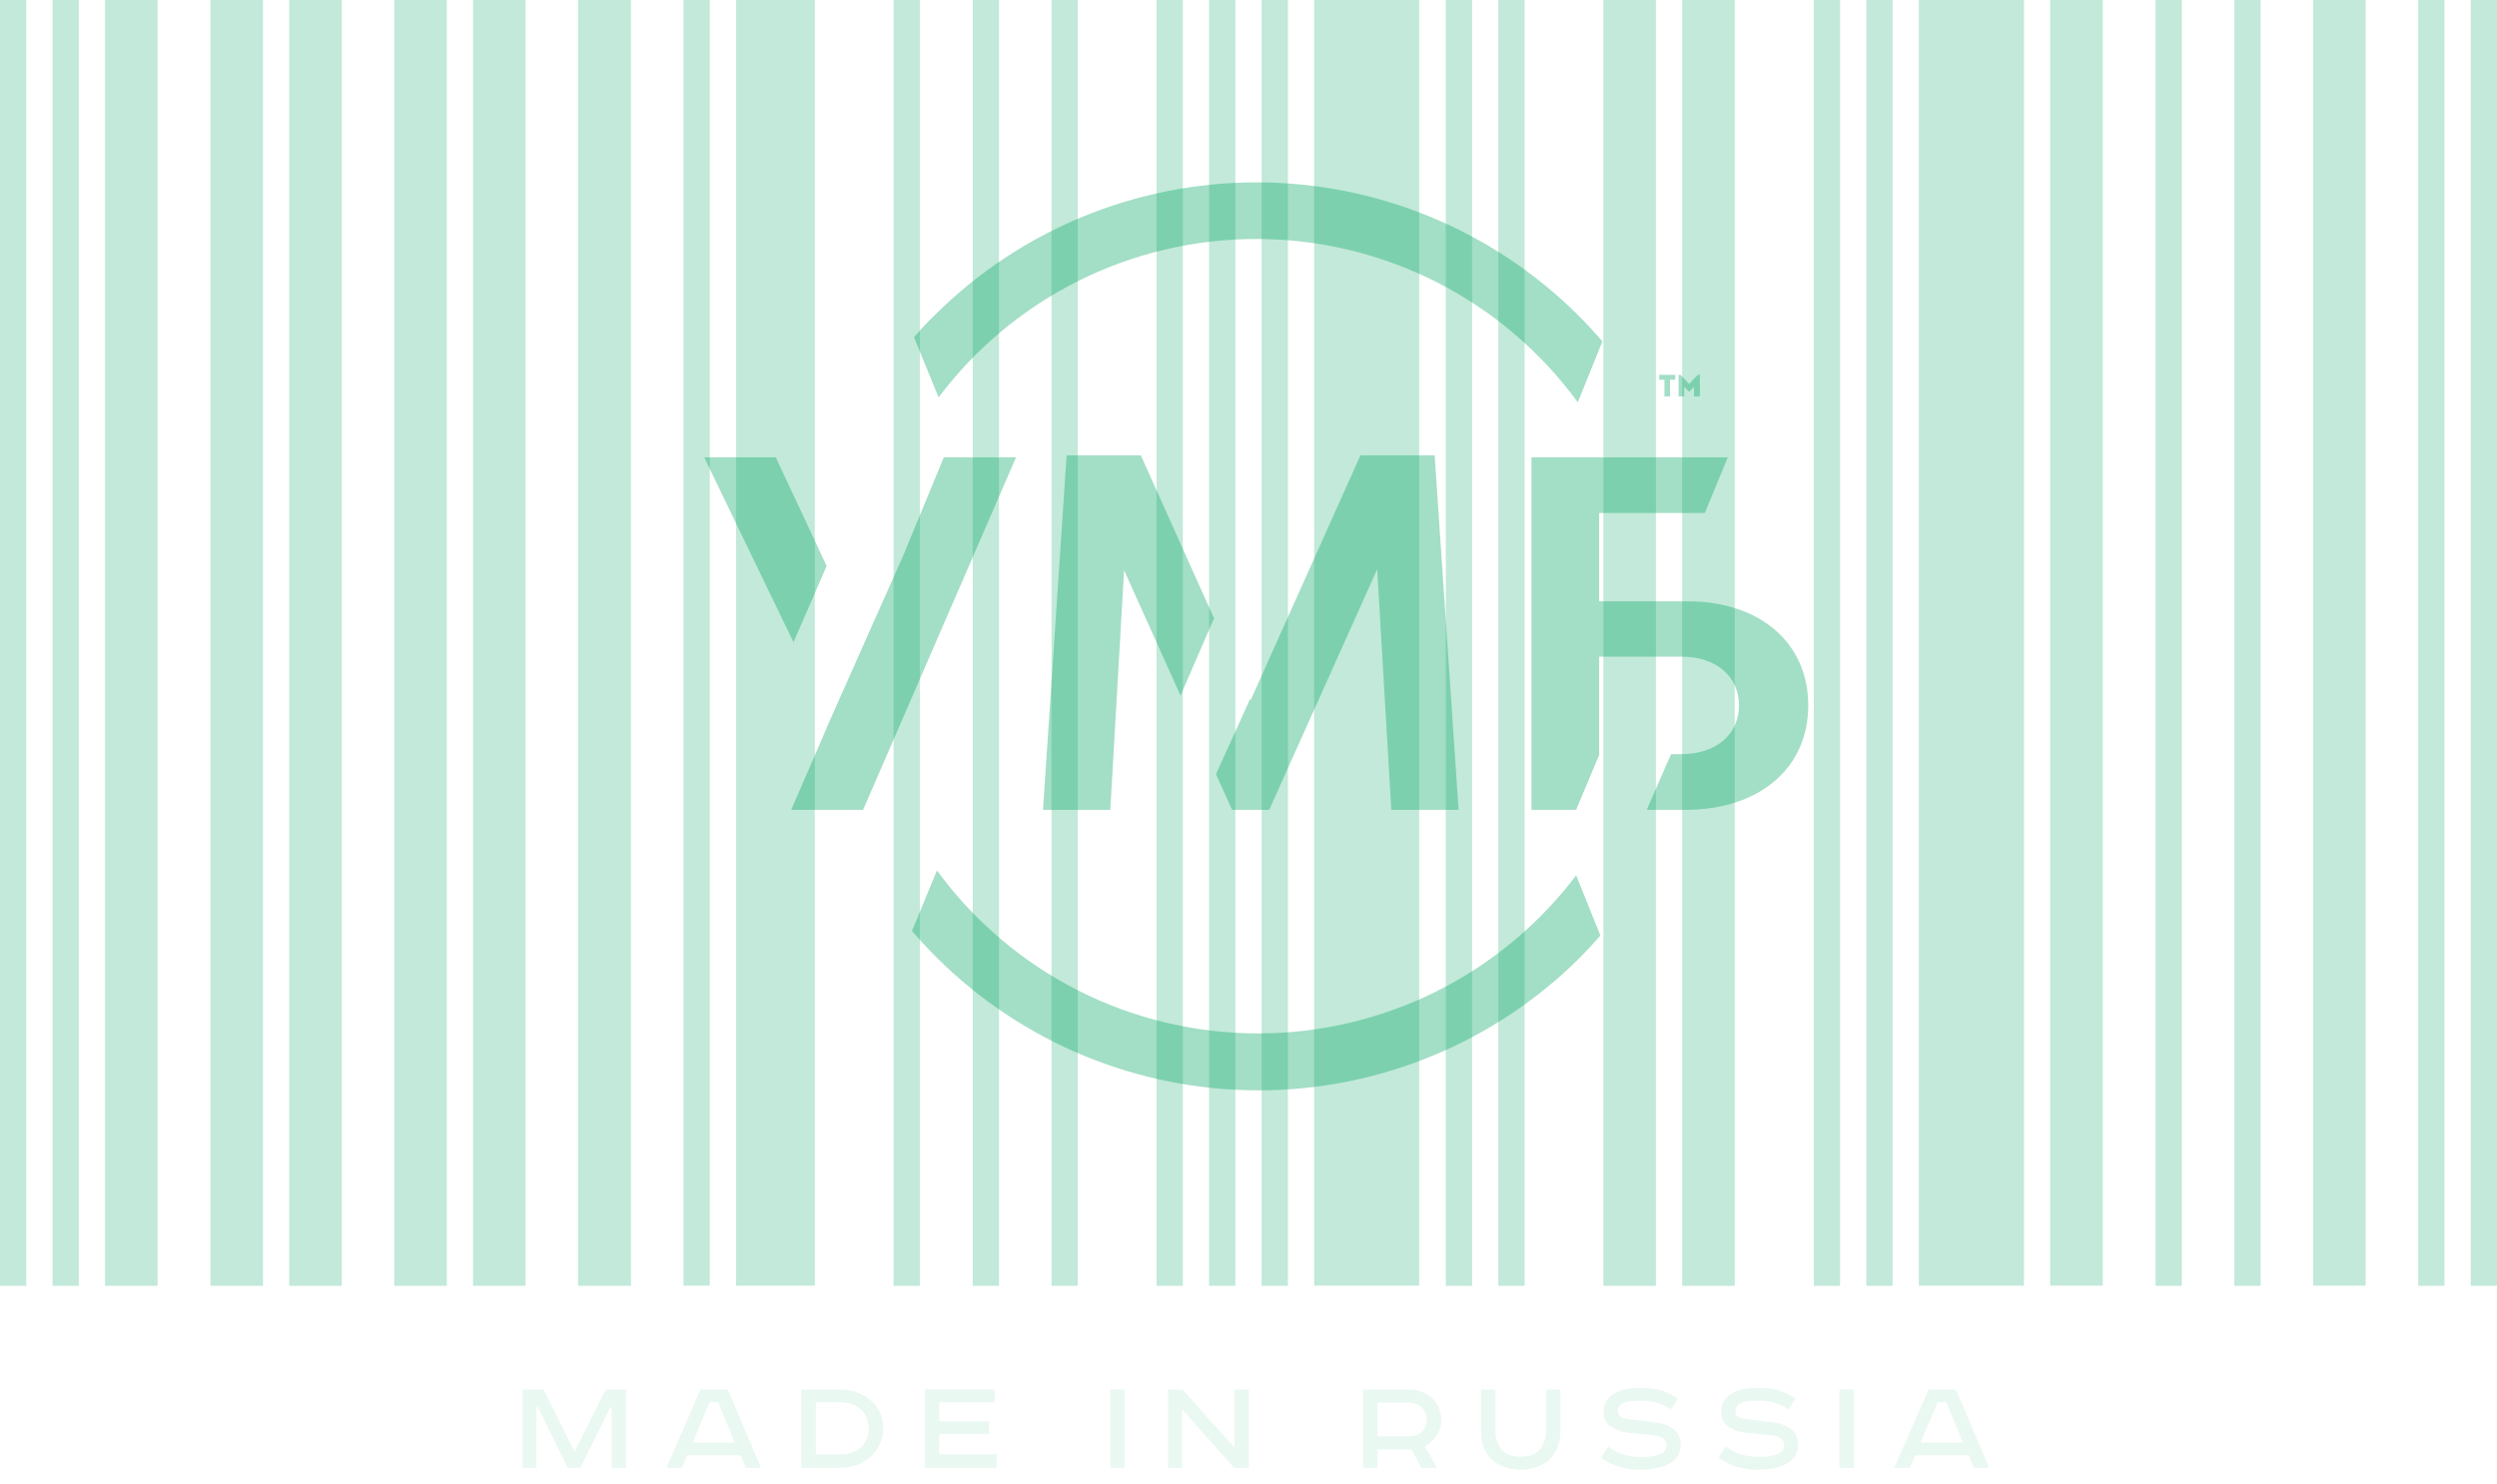 <?xml version="1.0" encoding="UTF-8"?> <svg xmlns="http://www.w3.org/2000/svg" width="175" height="104" viewBox="0 0 175 104" fill="none"> <path opacity="0.24" d="M169.478 0H171.319V90.128H169.478V0ZM173.159 0H175V90.128H173.159V0Z" fill="#00A562"></path> <path opacity="0.24" d="M165.797 0H162.115V90.116H165.797V0Z" fill="#00A562"></path> <path opacity="0.24" d="M151.072 0H152.912V90.128H151.072V0ZM156.594 0H158.434V90.128H156.594V0Z" fill="#00A562"></path> <path opacity="0.24" d="M147.367 0H143.686V90.116H147.367V0Z" fill="#00A562"></path> <path opacity="0.24" d="M141.845 0H134.483V90.116H141.845V0Z" fill="#00A562"></path> <path opacity="0.24" d="M127.12 0H128.961V90.128H127.12V0ZM130.801 0H132.642V90.128H130.801V0Z" fill="#00A562"></path> <path opacity="0.24" d="M112.372 0H116.053V90.128H112.372V0ZM117.894 0H121.575V90.128H117.894V0Z" fill="#00A562"></path> <path opacity="0.24" d="M101.328 0H103.169V90.128H101.328V0ZM105.009 0H106.85V90.128H105.009V0Z" fill="#00A562"></path> <path opacity="0.24" d="M99.464 0H92.102V90.116H99.464V0Z" fill="#00A562"></path> <path opacity="0.24" d="M84.739 0H86.58V90.128H84.739V0ZM88.42 0H90.261V90.128H88.42V0ZM62.628 0H64.469V90.128H62.628V0ZM68.173 0H70.014V90.128H68.173V0ZM73.695 0H75.536V90.128H73.695V0ZM81.058 0H82.898V90.128H81.058V0Z" fill="#00A562"></path> <path opacity="0.24" d="M57.106 0H51.584V90.116H57.106V0Z" fill="#00A562"></path> <path opacity="0.24" d="M49.744 0H47.903V90.116H49.744V0Z" fill="#00A562"></path> <path opacity="0.24" d="M7.363 0H11.044V90.128H7.363V0ZM14.748 0H18.43V90.128H14.748V0ZM20.27 0H23.952V90.128H20.27V0ZM27.633 0H31.314V90.128H27.633V0ZM33.155 0H36.836V90.128H33.155V0ZM40.517 0H44.222V90.128H40.517V0Z" fill="#00A562"></path> <path opacity="0.24" d="M-0 0H1.841V90.128H-0V0ZM3.681 0H5.522V90.128H3.681V0Z" fill="#00A562"></path> <g opacity="0.6"> <path opacity="0.6" d="M57.935 39.672L54.368 32.054H49.352L55.611 45.018L57.935 39.672Z" fill="#00A562"></path> <path opacity="0.6" d="M74.754 31.916L73.097 56.766H77.814L78.78 39.97L82.737 48.758L85.061 43.389H85.107L79.953 31.916H74.754Z" fill="#00A562"></path> <path opacity="0.6" d="M95.346 31.916L87.661 49.056L87.615 48.987L85.222 54.265L86.35 56.766H88.95L96.519 39.901L97.509 56.766H102.225L100.546 31.916H95.346Z" fill="#00A562"></path> <path opacity="0.6" d="M118.285 42.15H112.073V35.955H119.481L121.092 32.054H107.333V56.766H110.462L112.096 52.865H112.073V46.028H117.848C120.241 46.028 121.874 47.381 121.874 49.446C121.874 51.511 120.241 52.865 117.802 52.865H117.111L115.409 56.766H118.101C123.324 56.766 126.729 53.829 126.729 49.446C126.729 45.064 123.347 42.15 118.285 42.15Z" fill="#00A562"></path> <path opacity="0.6" d="M63.342 38.846L57.935 51.007V51.03L55.45 56.766H60.489L71.21 32.054H66.148L63.342 38.846Z" fill="#00A562"></path> <path opacity="0.6" d="M88.052 16.75C92.446 16.752 96.777 17.79 100.692 19.78C104.607 21.77 107.994 24.655 110.577 28.199L112.303 23.932C111.774 23.312 111.198 22.693 110.6 22.096C104.62 16.133 96.509 12.783 88.052 12.783C79.595 12.783 71.485 16.133 65.504 22.096C64.998 22.578 64.515 23.106 64.055 23.633L65.78 27.855C68.372 24.406 71.735 21.606 75.601 19.678C79.467 17.751 83.73 16.748 88.052 16.75V16.75Z" fill="#00A562"></path> <path opacity="0.6" d="M88.19 72.437C83.798 72.442 79.467 71.408 75.552 69.422C71.636 67.436 68.249 64.554 65.665 61.011L63.917 65.255C64.469 65.898 65.044 66.517 65.642 67.114C71.623 73.077 79.733 76.427 88.19 76.427C96.647 76.427 104.758 73.077 110.738 67.114C111.221 66.609 111.705 66.105 112.165 65.577L110.462 61.355C107.863 64.795 104.498 67.586 100.634 69.509C96.769 71.432 92.509 72.435 88.19 72.437Z" fill="#00A562"></path> <path opacity="0.6" d="M116.283 26.616V26.272H117.411V26.616H117.043V27.786H116.651V26.616H116.283Z" fill="#00A562"></path> <path opacity="0.6" d="M118.998 26.272H119.136V27.786H118.722V27.121L118.4 27.442H118.354L118.032 27.121V27.786H117.641V26.272H117.779L118.377 26.915L118.998 26.272Z" fill="#00A562"></path> </g> <g opacity="0.29"> <path opacity="0.29" d="M38.102 97.401L40.241 101.715H40.287L42.45 97.401H43.877V102.885H42.864V98.64H42.772L40.678 102.885H39.781L37.71 98.64H37.595V102.885H36.629V97.401H38.102Z" fill="#00A562"></path> <path opacity="0.29" d="M51.009 97.401L53.333 102.885H52.274L51.906 102.013H48.156L47.788 102.885H46.706L49.099 97.401H51.009ZM48.547 101.119H51.492L50.342 98.296H49.721L48.547 101.119Z" fill="#00A562"></path> <path opacity="0.29" d="M58.947 97.401C59.325 97.401 59.699 97.471 60.051 97.608C60.398 97.719 60.719 97.898 60.995 98.136C61.273 98.379 61.5 98.675 61.662 99.008C61.822 99.361 61.9 99.745 61.892 100.132C61.907 100.522 61.82 100.91 61.639 101.256C61.491 101.591 61.271 101.888 60.995 102.128C60.726 102.38 60.403 102.569 60.051 102.679C59.699 102.815 59.325 102.886 58.947 102.885H56.163V97.401H58.947ZM57.175 101.944H58.924C59.196 101.943 59.467 101.905 59.729 101.83C59.957 101.736 60.167 101.604 60.35 101.44C60.519 101.277 60.652 101.082 60.741 100.866C60.838 100.634 60.885 100.383 60.88 100.132C60.883 99.873 60.836 99.616 60.741 99.375C60.646 99.162 60.514 98.967 60.35 98.801C60.166 98.644 59.956 98.52 59.729 98.434C59.471 98.34 59.198 98.293 58.924 98.296H57.175V101.944Z" fill="#00A562"></path> <path opacity="0.29" d="M69.715 97.401V98.296H65.826V99.627H69.323V100.522H65.826V101.944H69.853V102.885H64.814V97.401H69.715Z" fill="#00A562"></path> <path opacity="0.29" d="M78.826 97.401V102.885H77.814V97.401H78.826Z" fill="#00A562"></path> <path opacity="0.29" d="M82.875 97.401L86.51 101.463V97.401H87.523V102.885H86.487L82.852 98.778V102.885H81.863V97.401H82.875Z" fill="#00A562"></path> <path opacity="0.29" d="M98.751 97.401C99.058 97.395 99.363 97.449 99.648 97.562C99.914 97.657 100.156 97.805 100.362 97.998C100.558 98.187 100.715 98.413 100.822 98.663C100.942 98.93 101.005 99.22 101.006 99.512C101.015 99.911 100.903 100.303 100.684 100.637C100.477 100.95 100.191 101.203 99.855 101.371L100.707 102.885H99.625L98.912 101.6H96.542V102.885H95.53V97.401H98.751ZM96.542 100.682H98.705C99.039 100.704 99.368 100.597 99.625 100.384C99.742 100.271 99.835 100.135 99.898 99.986C99.962 99.836 99.995 99.675 99.995 99.512C99.995 99.35 99.962 99.189 99.898 99.039C99.835 98.889 99.742 98.754 99.625 98.64C99.371 98.419 99.042 98.304 98.705 98.319H96.542V100.682Z" fill="#00A562"></path> <path opacity="0.29" d="M104.802 97.401V100.201C104.777 100.701 104.923 101.194 105.216 101.6C105.515 101.944 105.952 102.105 106.574 102.105C107.195 102.105 107.632 101.944 107.931 101.6C108.231 101.196 108.385 100.703 108.368 100.201V97.401H109.358V100.201C109.373 100.607 109.311 101.011 109.174 101.394C109.05 101.725 108.863 102.03 108.621 102.289C108.363 102.525 108.057 102.705 107.724 102.816C106.982 103.093 106.165 103.093 105.423 102.816C105.095 102.71 104.796 102.53 104.549 102.289C104.293 102.037 104.096 101.731 103.974 101.394C103.848 101.009 103.786 100.606 103.79 100.201V97.401H104.802Z" fill="#00A562"></path> <path opacity="0.29" d="M117.111 98.778C116.797 98.578 116.457 98.424 116.099 98.319C115.708 98.222 115.306 98.175 114.903 98.181L114.166 98.228C113.998 98.256 113.835 98.31 113.683 98.388C113.589 98.455 113.511 98.541 113.453 98.64C113.403 98.723 113.379 98.819 113.384 98.916C113.381 98.999 113.401 99.081 113.442 99.154C113.482 99.227 113.542 99.287 113.614 99.329C113.819 99.417 114.036 99.472 114.259 99.489L115.961 99.696C116.441 99.735 116.902 99.901 117.295 100.178C117.458 100.309 117.587 100.478 117.672 100.67C117.756 100.861 117.792 101.07 117.779 101.279C117.784 101.553 117.712 101.824 117.572 102.059C117.426 102.28 117.229 102.461 116.996 102.587C116.725 102.742 116.43 102.851 116.122 102.908C115.751 102.984 115.373 103.022 114.995 103.023C114.489 103.028 113.985 102.959 113.499 102.816C113.032 102.687 112.595 102.469 112.211 102.174L112.694 101.394C113.399 101.91 114.26 102.169 115.133 102.128C115.549 102.143 115.964 102.073 116.352 101.922C116.484 101.879 116.599 101.796 116.681 101.685C116.764 101.574 116.81 101.44 116.812 101.302C116.812 100.912 116.513 100.683 115.961 100.614L114.143 100.43C113.683 100.384 113.241 100.226 112.855 99.971C112.697 99.847 112.572 99.685 112.492 99.501C112.411 99.317 112.378 99.116 112.395 98.916C112.389 98.656 112.461 98.4 112.602 98.181C112.73 97.969 112.913 97.795 113.131 97.677C113.382 97.536 113.654 97.436 113.936 97.379C114.254 97.313 114.578 97.282 114.903 97.287C115.374 97.284 115.844 97.33 116.306 97.424C116.768 97.555 117.204 97.764 117.595 98.044L117.111 98.778Z" fill="#00A562"></path> <path opacity="0.29" d="M125.348 98.778C125.034 98.578 124.693 98.424 124.336 98.319C123.945 98.222 123.543 98.175 123.14 98.181L122.403 98.228C122.235 98.256 122.072 98.31 121.92 98.388C121.82 98.448 121.74 98.536 121.69 98.64C121.64 98.723 121.616 98.819 121.621 98.916C121.612 99 121.63 99.085 121.671 99.158C121.712 99.232 121.775 99.292 121.851 99.329C122.048 99.415 122.258 99.469 122.472 99.49L124.198 99.696C124.678 99.735 125.139 99.901 125.532 100.178C125.695 100.309 125.824 100.478 125.908 100.67C125.992 100.861 126.029 101.07 126.016 101.279C126.021 101.553 125.949 101.824 125.808 102.059C125.663 102.28 125.465 102.461 125.233 102.587C124.962 102.742 124.666 102.851 124.359 102.908C123.988 102.984 123.61 103.022 123.232 103.023C122.726 103.03 122.221 102.961 121.736 102.816C121.267 102.692 120.829 102.473 120.448 102.174L120.931 101.394C121.282 101.644 121.67 101.837 122.081 101.967C122.5 102.084 122.935 102.139 123.37 102.128C123.786 102.143 124.201 102.073 124.589 101.922C124.721 101.879 124.836 101.796 124.918 101.685C125.001 101.574 125.046 101.44 125.049 101.302C125.049 100.912 124.75 100.683 124.198 100.614L122.38 100.43C121.92 100.384 121.478 100.226 121.092 99.971C120.934 99.847 120.809 99.685 120.729 99.501C120.648 99.317 120.615 99.116 120.632 98.916C120.63 98.659 120.693 98.407 120.816 98.181C120.959 97.974 121.148 97.802 121.368 97.677C121.617 97.533 121.89 97.432 122.173 97.379C122.491 97.312 122.815 97.281 123.14 97.287C123.611 97.284 124.081 97.33 124.543 97.424C125.005 97.555 125.441 97.764 125.832 98.044L125.348 98.778Z" fill="#00A562"></path> <path opacity="0.29" d="M129.927 97.401V102.885H128.915V97.401H129.927Z" fill="#00A562"></path> <path opacity="0.29" d="M137.082 97.401L139.406 102.885H138.348L137.957 102.013H134.229L133.838 102.885H132.757L135.173 97.401H137.082ZM134.597 101.119H137.566L136.415 98.296H135.794L134.597 101.119Z" fill="#00A562"></path> </g> </svg> 